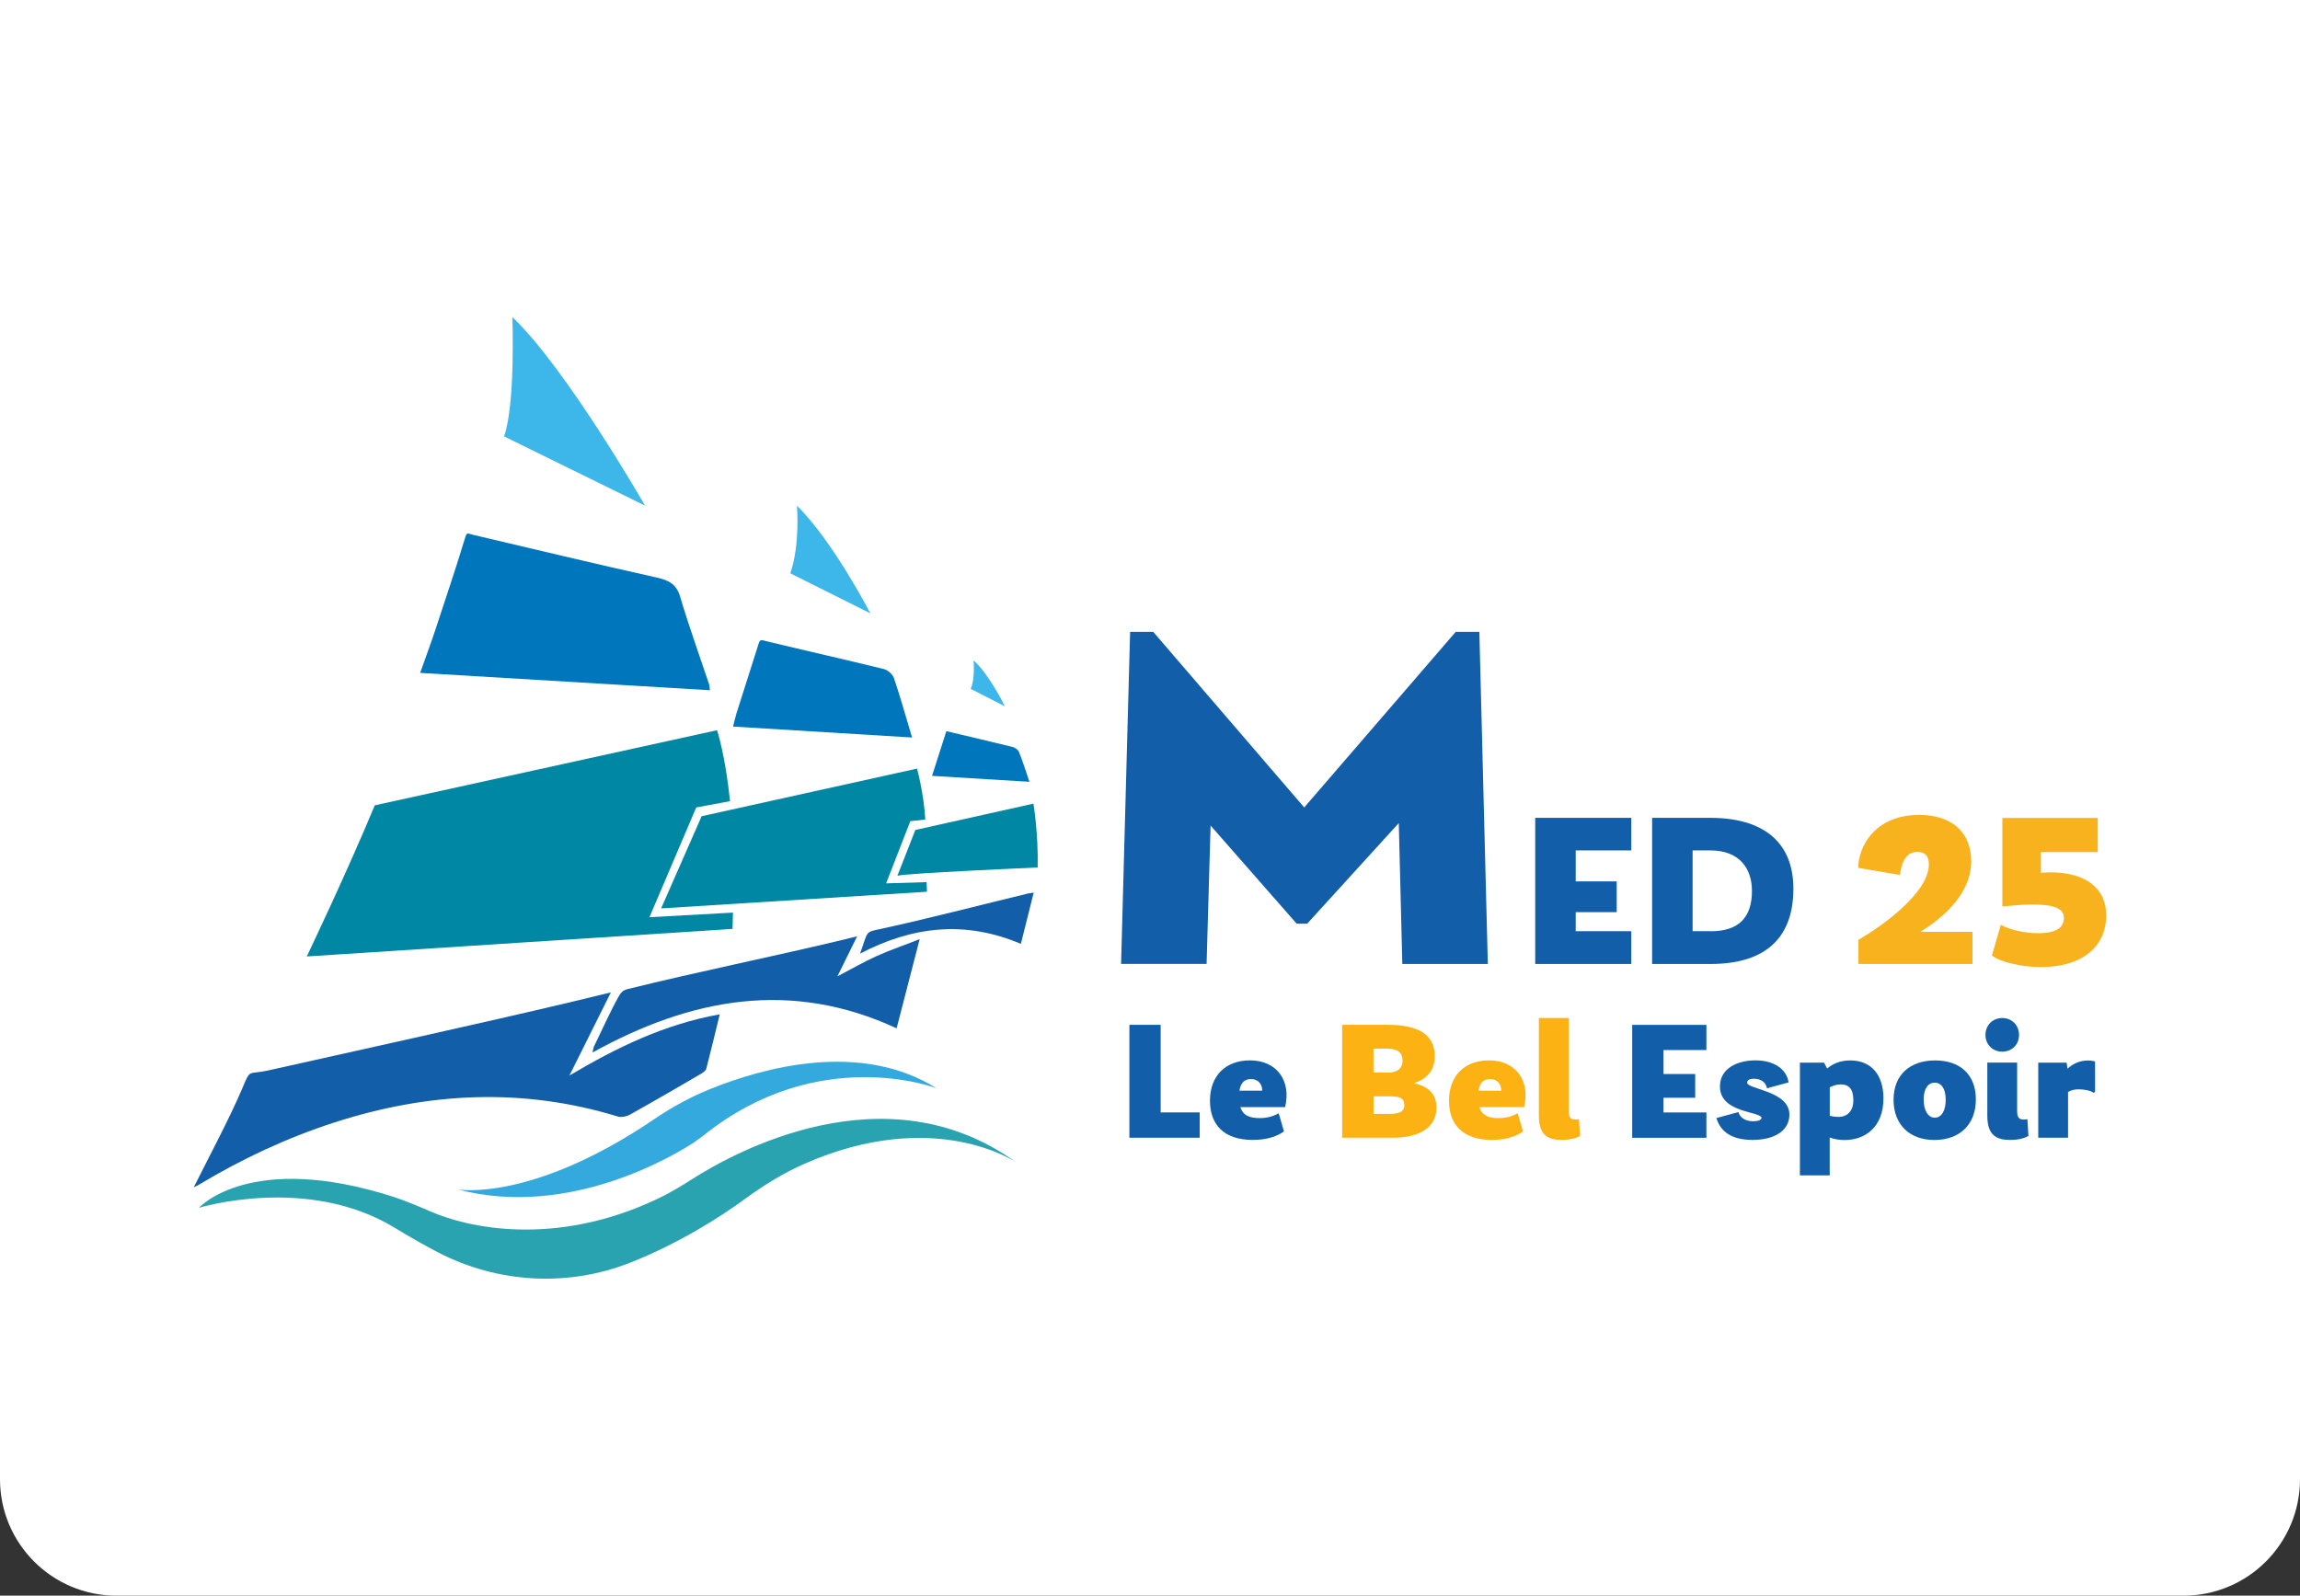 <?xml version="1.0" encoding="UTF-8"?><svg id="Calque_2" xmlns="http://www.w3.org/2000/svg" viewBox="0 0 409.64 284.22"><rect x="0" y="0" width="409.64" height="284.22" fill="#333333" stroke="none"/><defs><style>.cls-1{fill:#0076bc;}.cls-2{fill:#135ea9;}.cls-3{fill:#0087a4;}.cls-4{fill:#f8b21d;}.cls-5{fill:#fff;}.cls-6{fill:#2aa3b0;}.cls-7{fill:#34a9dd;}.cls-8{fill:#3db7e9;}.cls-9{fill:#fdb213;}</style></defs><g id="Calque_1-2"><path class="cls-5" d="M0,0h409.64v263.49c0,11.45-9.29,20.74-20.74,20.74H20.74c-11.45,0-20.74-9.29-20.74-20.74V0h0Z"/><path class="cls-2" d="M34.52,211.46c2.53-5.04,6.57-12.68,8.65-17.63,1.51-3.58.91-2.33,4.66-3.17,17.62-3.96,36.67-8.09,54.23-12.26,2.09-.5,4.18-1.01,6.74-1.63-2.58,5.18-4.98,9.99-7.38,14.81,8.32-4.93,16.83-9.12,26.77-10.9-.84,3.43-1.58,6.55-2.39,9.67-.1.36-.54.68-.9.9-4.22,2.46-8.45,4.92-12.71,7.3-.6.34-1.53.52-2.16.33-16.95-5.18-33.76-4.33-50.47,1.06-8.48,2.74-16.49,6.5-24.12,11.08-.22.14-.47.25-.92.47Z"/><path class="cls-1" d="M126.46,122.95c-17.3-1.04-34.31-2.05-51.63-3.09,1.07-3.04,2.05-5.62,2.9-8.25,1.62-4.96,3.54-10.59,5.04-15.6.4-1.32.36-1.01,1.63-.71,10.71,2.51,21.63,5.15,32.37,7.53,2.08.46,3.66,1.04,4.36,3.43,1.54,5.22,3.4,10.34,5.12,15.5.09.25.1.54.2,1.17Z"/><path class="cls-2" d="M152.65,166.8c-1.13,2.29-2.31,4.69-3.5,7.11,2.56-1.34,4.71-2.58,6.96-3.6,2.51-1.13,5.14-2,7.69-3.03,0,0,0,0,0,0-1.35,5.23-2.7,10.45-4.11,15.89-18.81-8.72-36.64-5.38-54.16,4.31.13-.52.15-.87.3-1.17,1.31-2.65,2.89-6.22,4.35-8.79.44-.77.77-1.13,1.61-1.34,12.95-3.2,25.57-5.71,38.53-8.82.43-.1,1.62-.42,2.31-.57Z"/><path class="cls-1" d="M162.45,131.37c-10.72-.66-21.19-1.3-31.89-1.95.25-.97.39-1.67.61-2.35,1.25-3.89,2.7-8.46,3.93-12.36.29-.94.48-.71,1.63-.44,6.89,1.67,13.81,3.21,20.7,4.91.71.17,1.57.96,1.8,1.65,1.14,3.36,2.09,6.8,3.21,10.53Z"/><path class="cls-2" d="M153.18,169.86c1.48-4.03.81-3.78,3.56-4.37,8.44-1.82,17.99-4.32,26.39-6.34.2-.05.41-.06.98-.15-.78,3.1-1.5,5.99-2.29,9.13-9.93-4.23-19.37-3.12-28.64,1.74Z"/><path class="cls-1" d="M183.34,139.26c-5.93-.36-11.5-.71-17.34-1.06.87-2.74,1.69-5.29,2.55-7.96,4.02.95,7.92,1.86,11.82,2.82.43.11.96.5,1.12.9.65,1.61,1.17,3.27,1.86,5.31Z"/><path class="cls-8" d="M91.25,56.47s.59,15.46-1.48,21.26l25.12,12.34s-13.97-24.39-23.64-33.6Z"/><path class="cls-8" d="M141.94,90.07s.59,6.99-1.19,12.05l14.27,7.14s-6.69-12.93-13.08-19.18Z"/><path class="cls-8" d="M173.4,117.65s.29,3.35-.52,5.05l6.1,3.12s-2.75-5.65-5.57-8.18Z"/><path class="cls-2" d="M264.99,171.71h-15.23l-.63-25.1-16.31,17.92h-1.88l-15.33-17.48-.71,24.65h-15.23l1.61-59.15h4.12l26.89,31.28,26.98-31.28h4.21l1.51,59.16Z"/><path class="cls-2" d="M290.54,151.48h-9.9v5.52h7.3v5.48h-7.3v3.39h9.9v5.84h-17.11v-26.03h17.11v5.8Z"/><path class="cls-2" d="M304.62,145.68c9.31,0,14.79,4.22,14.79,12.62s-4.58,13.41-14.75,13.41h-10.41v-26.03h10.37ZM304.69,165.88c5.05,0,7.34-2.52,7.34-7.18,0-3.98-2.21-7.22-7.41-7.22h-3.16v14.39h3.24Z"/><path class="cls-4" d="M351.31,165.99v5.72h-20.31v-4.3c4.26-2.48,12.54-8.4,12.54-13.45,0-1.58-.79-2.21-2.01-2.21-1.7,0-2.72,1.14-3.16,4.1l-7.41-1.26c0-3.63,2.84-9.43,10.85-9.43,6.07,0,9.27,3.31,9.27,8.28,0,5.44-4.46,9.7-9.07,12.55h9.31Z"/><path class="cls-4" d="M375.12,162.99c0,5.68-4.3,9.27-11.63,9.27-3.58,0-7.3-.94-8.72-2.05l1.58-5.48c1.58.9,4.26,1.5,6.59,1.5,3.28,0,4.65-.98,4.65-2.76,0-1.58-1.62-2.36-5.64-2.36-1.9,0-4.02.24-5.32.36v-15.77h16.99v6.07h-10.13v3.7c.63-.04,1.22-.08,1.74-.08,6.11,0,9.89,2.76,9.89,7.61Z"/><path class="cls-2" d="M206.72,198.15h6.95v4.51h-12.52v-20.11h5.57v15.6Z"/><path class="cls-2" d="M228.87,197.21h-7.95c.46,1.49,1.64,1.95,3.41,1.95,1.37,0,2.35-.28,3.41-.86l.94,3.23c-1.04.76-2.8,1.52-5.54,1.52-5.24,0-7.64-2.8-7.64-6.98,0-4.48,2.81-7.19,7.13-7.19,4.78,0,7.38,3.63,6.25,8.33ZM220.76,194.28h4.05c0-1.19-.73-2.07-2.01-2.07-.98,0-1.8.48-2.05,2.07Z"/><path class="cls-9" d="M255.83,197.3c0,3.75-3.35,5.36-7.77,5.36h-9.02v-20.11h8.14c5.31,0,8.35,1.67,8.35,5.54,0,2.74-1.52,4.14-3.72,4.85,2.56.59,4.02,1.86,4.02,4.36ZM247.09,186.79h-2.47v4.27h2.5c2.07,0,2.68-1.01,2.68-2.16,0-1.31-.76-2.1-2.71-2.1ZM247.34,198.42c1.79,0,2.77-.33,2.77-1.59s-.82-1.55-2.74-1.55h-2.74v3.14h2.72Z"/><path class="cls-9" d="M271.44,197.21h-7.95c.46,1.49,1.64,1.95,3.41,1.95,1.37,0,2.35-.28,3.41-.86l.94,3.23c-1.04.76-2.8,1.52-5.54,1.52-5.24,0-7.64-2.8-7.64-6.98,0-4.48,2.81-7.19,7.13-7.19,4.78,0,7.38,3.63,6.25,8.33ZM263.33,194.28h4.05c0-1.19-.73-2.07-2.01-2.07-.98,0-1.8.48-2.05,2.07Z"/><path class="cls-9" d="M274.08,198.76v-17.43h5.31v16.54c0,1.16.3,1.55,1.22,1.55.18,0,.46-.03.61-.06l.18,2.99c-.58.3-1.52.7-3.23.7-2.45,0-4.09-.82-4.09-4.29Z"/><path class="cls-2" d="M303.92,187.04h-7.64v4.27h5.64v4.23h-5.64v2.62h7.64v4.51h-13.22v-20.11h13.22v4.48Z"/><path class="cls-2" d="M305.69,199.16l3.93-1.07c.21.82,1.04,1.64,2.65,1.64.85,0,1.46-.25,1.46-.58,0-1.22-7.4-.82-7.4-5.61,0-3.35,3.26-4.66,6.34-4.66,3.38,0,5.57,1.64,5.88,3.93l-3.84,1.04c-.21-1.19-1.25-1.7-2.35-1.7-.73,0-1.19.25-1.19.7,0,1.19,7.53,1.44,7.53,5.69,0,2.8-2.56,4.51-6.58,4.51-3.69,0-5.69-1.46-6.42-3.89Z"/><path class="cls-2" d="M335.45,195.66c0,5-3.14,7.41-6.95,7.41-1.01,0-1.89-.18-2.62-.46v6.76h-5.31v-20.08h4.3l.55,1.04c.98-.82,2.28-1.44,4.12-1.44,3.75,0,5.91,2.59,5.91,6.76ZM330.09,195.99c0-1.98-.76-2.83-2.25-2.83-.7,0-1.34.21-1.95.52v5.09c.49.09,1.01.18,1.52.18,1.67,0,2.68-1.1,2.68-2.96Z"/><path class="cls-2" d="M337.25,195.9c0-4.45,2.93-7.01,7.41-7.01s7.25,2.56,7.25,6.95-2.81,7.22-7.38,7.22c-4.47,0-7.28-2.78-7.28-7.16ZM346.54,195.9c0-1.95-.76-3.05-1.95-3.05s-1.98,1.09-1.98,3.01.79,3.23,1.98,3.23c1.22,0,1.95-1.25,1.95-3.2Z"/><path class="cls-2" d="M353.62,184.35c0-1.74,1.28-3.01,2.99-3.01s2.99,1.28,2.99,3.01-1.28,2.98-2.99,2.98c-1.71,0-2.99-1.27-2.99-2.98ZM353.95,198.76v-9.48h5.31v8.59c0,1.16.3,1.55,1.19,1.55.18,0,.48-.03.64-.06l.18,2.99c-.58.3-1.52.7-3.26.7-2.42,0-4.06-.82-4.06-4.29Z"/><path class="cls-2" d="M373.14,189.07v5.46l-.27.12c-.55-.43-1.8-.61-2.65-.61-.58,0-1.28.1-1.89.48v8.14h-5.31v-13.37h5.06l.15,1.07c.98-.88,2.16-1.46,3.66-1.46.48,0,.85.06,1.25.17Z"/><path class="cls-7" d="M81.53,211.87s13.08,2.36,35.07-12.57c3.12-2.12,6.46-3.94,9.96-5.34,9.45-3.81,26.71-8.58,40.21-.13,0,0-20.99-8.04-41.51,8.46-.23.18-1.44,1.06-1.68,1.22-3.01,1.98-21.97,13.66-42.05,8.36Z"/><path class="cls-6" d="M35.44,215.14s9.08-10.19,34.76-1.91c1.86.6,4.81,1.83,6.61,2.62,6.21,2.7,21.76,6.46,40.25-2.28,2.15-1.02,4.2-2.24,6.19-3.52,7.45-4.77,34.51-19.77,57.69-3.03,0,0-14.44-9.9-37.59.25-3.84,1.68-7.41,3.9-10.79,6.38-4.12,3.02-11.59,7.83-20.34,11.27-11.15,4.39-23.66,3.65-34.28-1.88-2.28-1.19-4.81-2.62-7.61-4.32-15.54-9.52-34.89-3.58-34.89-3.58Z"/><path class="cls-3" d="M66.75,143.45l60.96-13.38s1.48,4.46,2.31,12.64l-6.02,1.12-8.33,19.55,14.87-.82-.07,2.9-75.83,4.91s6.91-14.43,12.11-26.92Z"/><path class="cls-3" d="M124.96,145.39l38.36-8.48s1.19,4.23,1.48,9.07l-2.67.29-4.31,11.08,7.21-.22.07,1.71-47.35,2.97,7.22-16.43Z"/><path class="cls-3" d="M163.02,147.84l21.04-4.69s.89,5.28.75,11.37c0,0-23.94,1.04-24.98,1.48l3.2-8.17Z"/></g></svg>